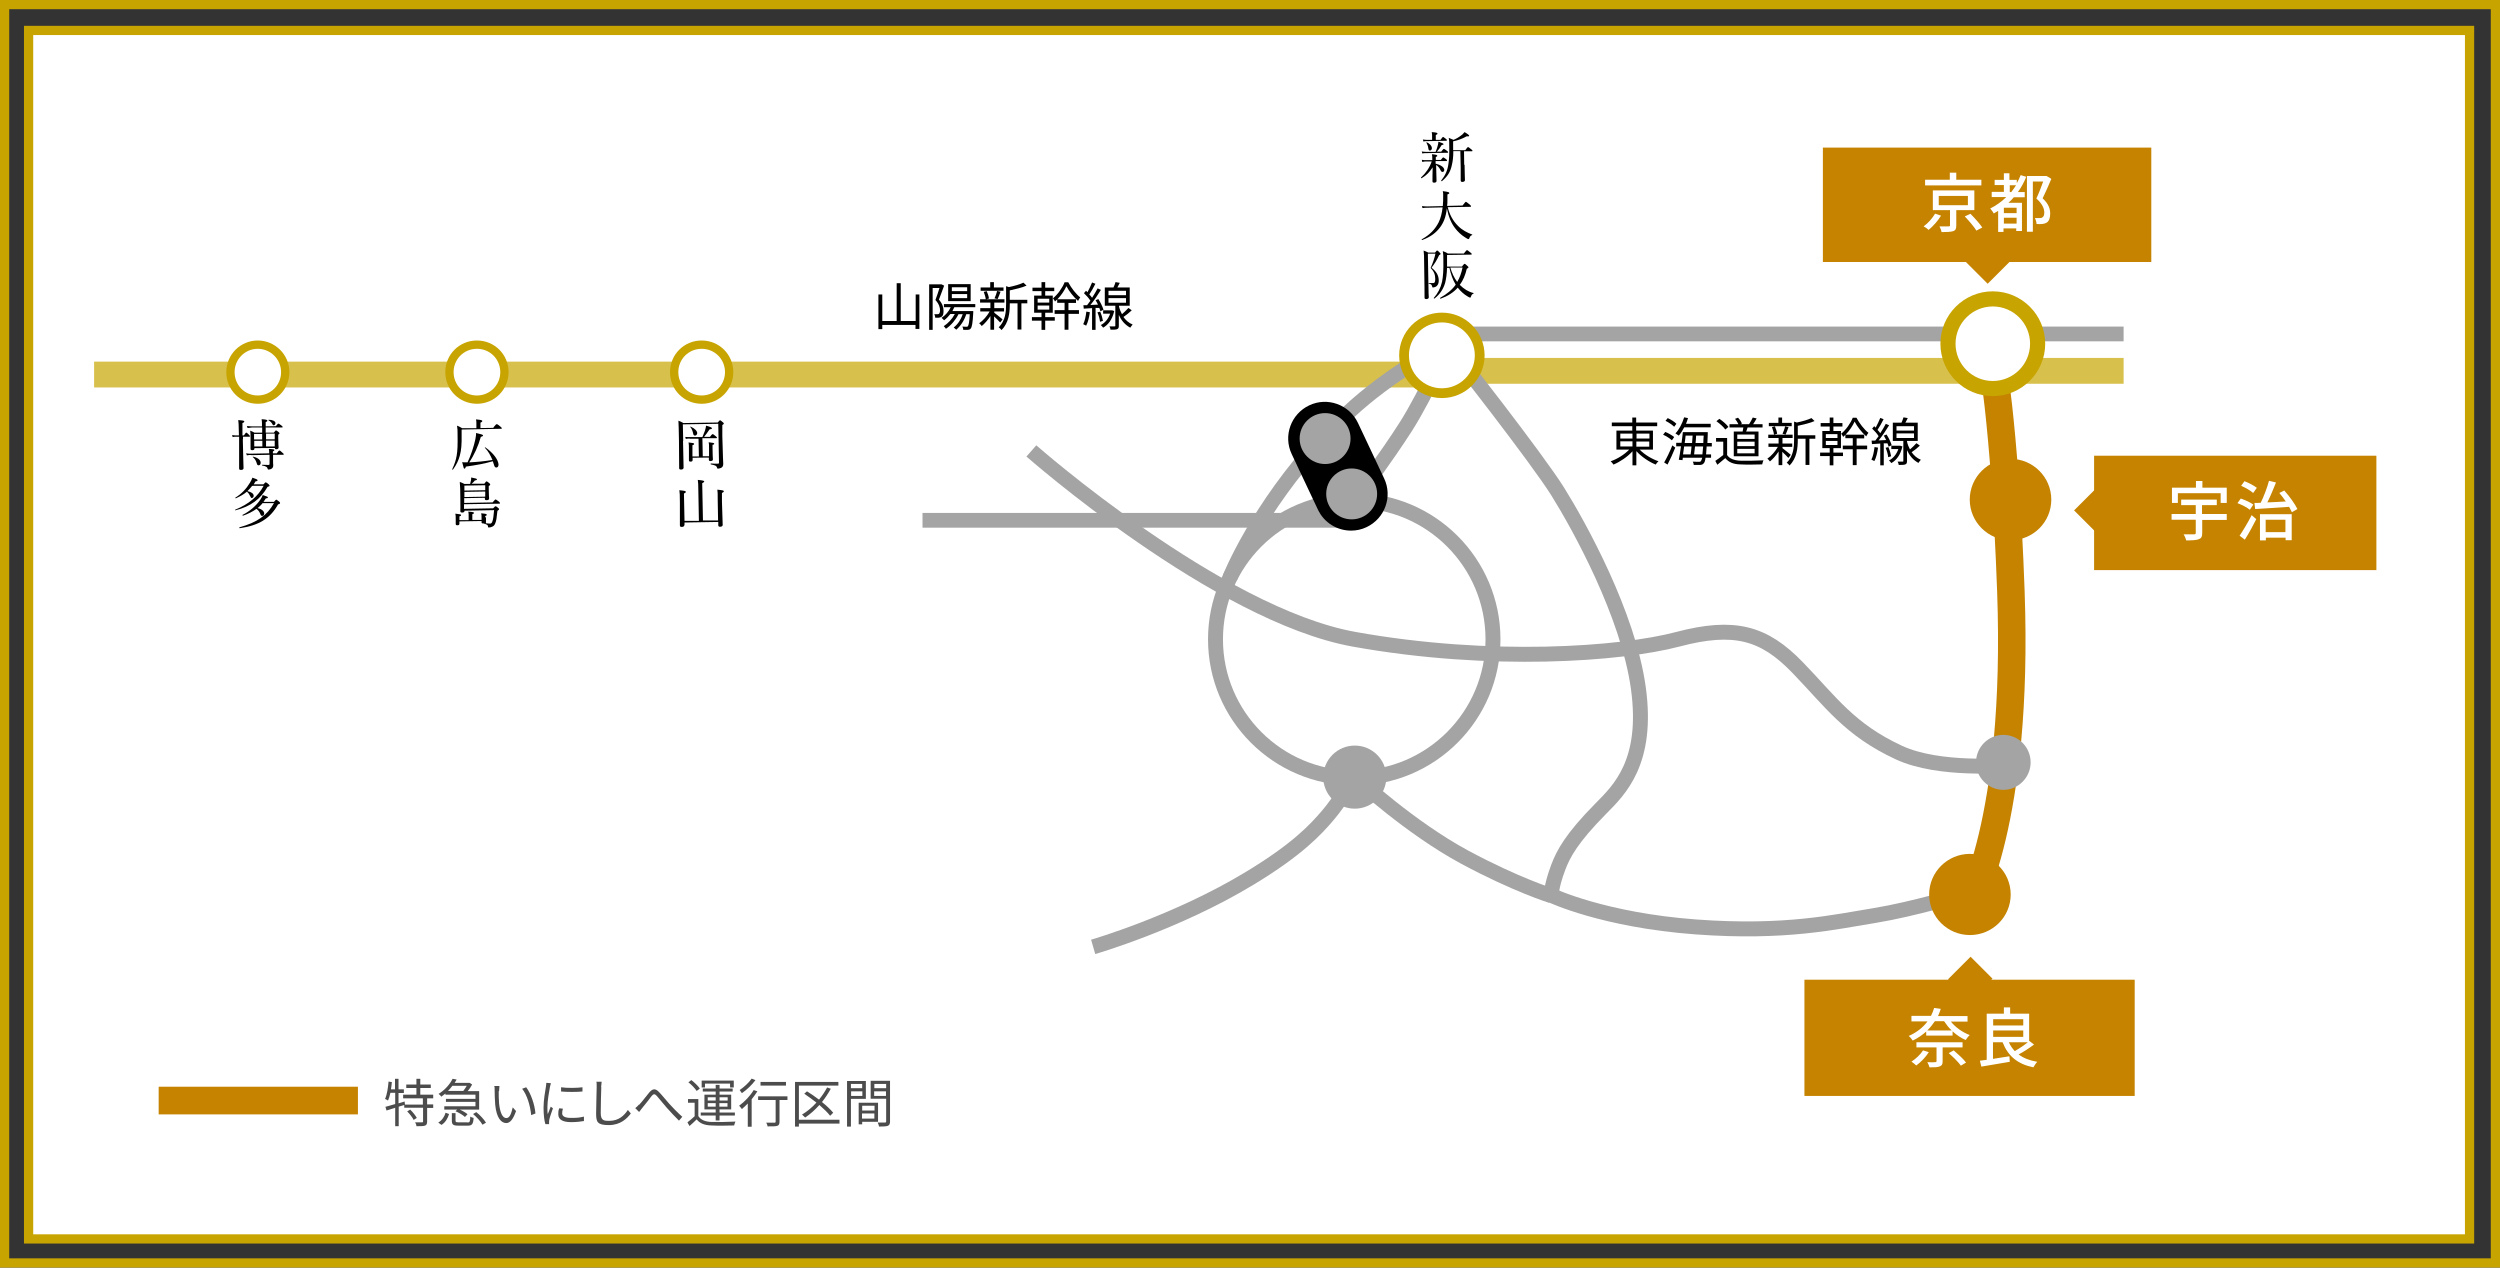 <?xml version="1.0" encoding="UTF-8"?>
<svg id="_レイヤー_2" xmlns="http://www.w3.org/2000/svg" version="1.1" viewBox="0 0 1355 687">
  <rect x="0" y="0" width="1355" height="687" fill="#333333" stroke="none"/>
  <!-- Generator: Adobe Illustrator 29.8.3, SVG Export Plug-In . SVG Version: 2.1.1 Build 3)  -->
  <defs>
    <style>
      .st0, .st1, .st2, .st3 {
        fill: #fff;
      }

      .st1 {
        stroke-width: 5.3px;
      }

      .st1, .st2, .st4, .st3, .st5, .st6, .st7, .st8, .st9 {
        stroke-miterlimit: 10;
      }

      .st1, .st2, .st10, .st3, .st11 {
        fill-rule: evenodd;
      }

      .st1, .st2, .st3, .st8 {
        stroke: #c7a400;
      }

      .st12 {
        fill: #4c4c4c;
      }

      .st2 {
        stroke-width: 8.2px;
      }

      .st4 {
        stroke-width: 15px;
      }

      .st4, .st5 {
        stroke: #c58300;
      }

      .st4, .st5, .st6, .st7, .st8, .st9 {
        fill: none;
      }

      .st10 {
        fill: #a4a4a4;
      }

      .st3 {
        stroke-width: 4.5px;
      }

      .st5 {
        stroke-width: 14.9px;
      }

      .st6 {
        stroke-width: 8.1px;
      }

      .st6, .st7 {
        stroke: #a4a4a4;
      }

      .st7 {
        stroke-width: 8px;
      }

      .st13, .st11 {
        fill: #c58300;
      }

      .st8 {
        stroke-width: 5px;
      }

      .st9 {
        stroke: #d8c04c;
        stroke-width: 14px;
      }
    </style>
  </defs>
  <g id="_背景_パターン_">
    <rect class="st0" x="17" y="16" width="1323" height="655"/>
  </g>
  <g id="_オブジェクト">
    <g>
      <line class="st9" x1="786" y1="201" x2="1151" y2="201"/>
      <g>
        <line class="st7" x1="500" y1="282" x2="733" y2="282"/>
        <path class="st6" d="M559,244.4s100.9,88.8,175,102.1c74,13.3,144.6,8.1,175.3,0s46.7-3.6,64.9,15.2,28.1,33.7,55,46.2c21.9,10.2,58.6,6.8,58.6,6.8"/>
        <path class="st6" d="M734,271.3s18-24.4,27.8-39.8c12-18.8,25.3-49.7,25.3-49.7"/>
        <line class="st9" x1="137" y1="203" x2="786" y2="203"/>
        <path class="st6" d="M736,422.5s28.4,26.2,57.9,42.1c27.9,15,47,20.9,47,20.9"/>
        <path class="st6" d="M809.2,346.5c0-41.5-33.7-75.2-75.2-75.2s-75.2,33.7-75.2,75.2,33.7,75.2,75.2,75.2,75.2-33.7,75.2-75.2Z"/>
        <path class="st5" d="M1066.3,492.2s28.1-45.8,23.6-171.6c-3.3-92.6-11.1-131.8-11.1-131.8"/>
        <path class="st6" d="M666.6,313.1s14.8-37.5,51-76.3"/>
        <path class="st6" d="M592.5,513.2s45-13,84.9-37.2c26-15.7,35.9-26.6,42.3-34.1,6.4-7.4,13.9-20.2,13.9-20.2"/>
        <line class="st9" x1="51" y1="203" x2="137" y2="203"/>
        <line class="st7" x1="786" y1="181" x2="1151" y2="181"/>
        <path class="st6" d="M717.6,236.8c4.3-4.6,8.9-9.2,13.8-13.8,21.3-19.9,50.5-35.9,52.8-36.7"/>
        <path class="st6" d="M787.5,190.4s45.5,57.9,56.9,76.2c11.4,18.3,38.1,66.3,43.6,106.4,5.5,40.1-10.4,55.2-20.3,65.2-16,16.2-20.3,24.5-23.1,31.8-4.2,11.2-3.7,15.3-3.7,15.3,0,0,28.2,13.4,78.3,17.1,48.8,3.6,75.7-2.8,96.9-6.2,21.3-3.5,48-11.6,48-11.6"/>
      </g>
    </g>
    <g>
      <path class="st11" d="M1089.8,484.8c0,12.2-9.9,22-22.1,22s-22.1-9.9-22.1-22,9.9-22,22.1-22,22.1,9.9,22.1,22Z"/>
      <path class="st11" d="M1111.8,270.8c0,12.2-9.9,22-22.1,22s-22.1-9.9-22.1-22,9.9-22.1,22.1-22.1,22.1,9.9,22.1,22.1Z"/>
    </g>
    <g>
      <path class="st3" d="M395.2,201.7c0,8.2-6.6,14.9-14.9,14.9s-14.9-6.6-14.9-14.9,6.6-14.9,14.9-14.9,14.9,6.6,14.9,14.9Z"/>
      <path class="st3" d="M273.4,201.7c0,8.2-6.6,14.9-14.9,14.9s-14.9-6.6-14.9-14.9,6.6-14.9,14.9-14.9,14.9,6.6,14.9,14.9Z"/>
      <path class="st3" d="M154.6,201.7c0,8.2-6.6,14.9-14.9,14.9s-14.8-6.6-14.8-14.9,6.7-14.9,14.8-14.9,14.9,6.6,14.9,14.9Z"/>
      <path class="st2" d="M1104.4,186.3c0,13.4-10.9,24.3-24.3,24.3s-24.3-10.9-24.3-24.3,10.9-24.3,24.3-24.3,24.3,10.9,24.3,24.3Z"/>
      <path class="st1" d="M802,192.6c0,11.3-9.2,20.5-20.5,20.5s-20.5-9.2-20.5-20.5,9.2-20.5,20.5-20.5,20.5,9.2,20.5,20.5Z"/>
    </g>
    <g>
      <path class="st10" d="M1100.6,413.2c0,8.2-6.7,14.9-14.8,14.9s-14.8-6.6-14.8-14.9,6.7-14.9,14.8-14.9,14.8,6.6,14.8,14.9Z"/>
      <path class="st10" d="M751.4,421.2c0,9.4-7.7,17.1-17.1,17.1s-17.1-7.6-17.1-17.1,7.7-17.1,17.1-17.1,17.1,7.6,17.1,17.1Z"/>
    </g>
    <g>
      <g>
        <rect class="st13" x="988" y="80" width="178" height="62"/>
        <rect class="st13" x="1068.6" y="132.7" width="17.5" height="17.5" transform="translate(215.5 803.2) rotate(-45)"/>
      </g>
      <g>
        <path class="st0" d="M1052.1,116.8c-1.7,2.8-4.3,5.8-6.8,7.8-.7-.7-1.9-1.5-2.7-1.9,2.5-1.8,4.9-4.6,6.2-6.9l3.3,1.1ZM1073.9,100.5h-30.5v-3.1h13.4v-3.8h3.5v3.8h13.6v3.1ZM1060.3,114v8.2c0,1.8-.4,2.7-1.7,3.1s-3.4.5-6.3.5c-.1-.9-.6-2.2-1.1-3.1,2.1,0,4.3,0,4.9,0,.6,0,.8-.1.8-.6v-8.2h-9.3v-10.7h22.5v10.7h-9.7ZM1050.8,111.2h15.8v-5h-15.8v5ZM1067.9,115.8c2.2,2.2,5.1,5.4,6.5,7.5l-3.2,1.7c-1.2-2-4-5.3-6.3-7.7l3-1.4h0Z"/>
        <path class="st0" d="M1098.2,95.9c-1.2,3-2.7,5.7-4.5,8.2h3.7v2.8h-5.9c-.9,1.1-1.9,2.1-2.9,3h7.3v15.3h-3.1v-1.4h-6.9v1.9h-2.9v-11.4c-.8.5-1.5.9-2.4,1.4-.3-.7-1.3-2-1.9-2.7,3.2-1.6,6.2-3.7,8.7-6.2h-7.9v-2.8h6.6v-3.7h-5v-2.8h5v-3.6h3v3.6h4v1.8c.8-1.4,1.5-2.8,2.1-4.4l2.9.9h0ZM1093,112.6h-6.9v2.9h6.9v-2.9ZM1093,121.2v-3.2h-6.9v3.2h6.9ZM1090.1,104.1c.9-1.2,1.8-2.4,2.6-3.7h-3.4v3.7h.9,0ZM1111.8,97c-1.4,3.3-3.1,7.3-4.7,10.5,3.4,3.1,4.1,5.9,4.1,8.2,0,2.3-.5,4-1.8,4.9-.6.4-1.5.7-2.4.8-.9.1-2.1.1-3.2,0,0-.9-.4-2.3-.9-3.2,1,0,1.9,0,2.6,0,.6,0,1.2-.1,1.5-.4.7-.4,1-1.3,1-2.6,0-2.1-1-4.7-4.3-7.6,1.3-2.7,2.7-6.4,3.7-9.2h-5.6v27.2h-3.2v-30.2h10.6c0-.1,2.4,1.4,2.4,1.4h0Z"/>
      </g>
    </g>
    <g>
      <rect class="st13" x="978" y="531" width="179" height="63"/>
      <rect class="st13" x="1059.2" y="522.2" width="17.3" height="16.8" transform="translate(-62.4 910.5) rotate(-45)"/>
    </g>
    <g>
      <path class="st0" d="M1057.2,553.5c2.5,3.2,6.4,6,10.4,7.5-.7.6-1.7,1.9-2.2,2.7-2.5-1.1-4.9-2.7-7.1-4.7v2.3h-14.3v-2.2c-2,1.8-4.4,3.5-7.3,4.9-.5-.8-1.5-2-2.2-2.5,4.6-2,7.9-4.8,10.2-7.9h-8.7v-3h10.6c.7-1.4,1.3-2.9,1.7-4.3l3.6.5c-.4,1.3-.9,2.6-1.5,3.9h16v3h-9.1ZM1045.4,570.3c-1.7,2.7-4.4,5.5-6.8,7.2-.6-.6-1.8-1.6-2.6-2.1,2.4-1.5,4.8-3.8,6.3-6.1l3.1,1ZM1052.9,567.7v7.5c0,1.6-.3,2.3-1.6,2.8-1.2.5-2.9.5-5.5.5-.2-.8-.7-2-1.2-2.8,1.9.1,3.8.1,4.3,0s.7-.1.7-.6v-7.4h-10.9v-2.8h25v2.8h-10.9,0ZM1057.8,558.5c-1.6-1.5-2.9-3.2-4.1-5h-5c-1.2,1.8-2.5,3.4-4.1,5h13.2,0ZM1058.9,569.3c2.3,2,5.3,4.7,6.7,6.6l-2.8,1.7c-1.3-1.9-4.2-4.7-6.6-6.8l2.7-1.5h0Z"/>
      <path class="st0" d="M1102.5,566.1c-2.5,1.9-5.7,4-8.4,5.4,2.6,2,6,3.3,10.1,4-.7.7-1.6,2.1-2.1,3-8.7-1.8-13.8-6.2-16.7-13.6h-5.2v9c2.8-.4,5.9-.9,8.9-1.4l.2,3c-5.5.9-11.3,1.9-15.4,2.6l-.8-3.2c1.1-.1,2.3-.3,3.7-.5v-25h9.3v-3.4h3.4v3.4h10.3v14.7l2.6,2h0ZM1080.3,552.4v3.4h16.3v-3.4h-16.3ZM1080.3,562h16.3v-3.5h-16.3v3.5ZM1088.8,564.9c.8,1.8,1.9,3.4,3.2,4.8,2.3-1.3,5.1-3.2,7.1-4.8h-10.2,0Z"/>
    </g>
    <g>
      <g>
        <rect class="st13" x="1135" y="247" width="153" height="62"/>
        <rect class="st13" x="1127.7" y="268.2" width="17.3" height="16.8" transform="translate(137.1 884.4) rotate(-45)"/>
      </g>
      <g>
        <path class="st0" d="M1207,281.8h-13.4v7.2c0,1.9-.5,2.8-2,3.3-1.4.5-3.6.6-6.7.6-.2-1-.8-2.4-1.4-3.3,2.4,0,4.9,0,5.7,0,.7,0,.9-.2.9-.8v-7.1h-13.1v-3.1h13.1v-4.8h-7.9v-3h19.3v3h-8v4.8h13.4v3.1h0ZM1180.4,272.6h-3.2v-8.3h13v-3.6h3.5v3.6h13.2v8.3h-3.3v-5.3h-23.2v5.3h0Z"/>
        <path class="st0" d="M1219.4,276.3c-1.4-1.2-4.3-2.7-6.7-3.6l1.8-2.5c2.3.8,5.3,2.1,6.8,3.3l-1.9,2.8h0ZM1213.9,290.3c1.8-2.7,4.5-7.1,6.5-11.1l2.5,2.2c-1.8,3.6-4.1,7.8-6.2,11.1l-2.8-2.1h0ZM1221.2,267.2c-1.4-1.3-4.2-2.9-6.5-3.9l1.8-2.5c2.3.9,5.2,2.4,6.7,3.6l-1.9,2.7ZM1238.1,265.9c2.8,3.1,5.8,7.3,7.1,10l-3,1.7c-.4-.8-.9-1.8-1.5-2.9-6.7.5-13.6.9-18.4,1.2l-.4-3.3c1,0,2.1,0,3.4-.1,1.7-3.4,3.5-8.2,4.5-11.9l3.8.9c-1.4,3.5-3.1,7.6-4.7,10.8,3.1-.1,6.5-.3,10-.5-1.1-1.6-2.3-3.2-3.5-4.6l2.8-1.4h0ZM1224.9,278.7h17.2v14.1h-3.3v-1.4h-10.7v1.5h-3.2v-14.2ZM1228,281.7v6.7h10.7v-6.7h-10.7Z"/>
      </g>
    </g>
    <rect class="st8" x="2.5" y="2.5" width="1350" height="682"/>
    <rect class="st8" x="15.5" y="16.5" width="1323" height="655"/>
    <g>
      <path d="M732.3,287.6c-7.5,0-14.6-4.2-18-11.4l-14.2-30.1c-4.7-9.9-.4-21.7,9.5-26.4,9.9-4.7,21.7-.4,26.4,9.5l14.2,30.1c4.7,9.9.4,21.7-9.5,26.4-2.7,1.3-5.6,1.9-8.4,1.9h0Z"/>
      <path class="st10" d="M732,237.7c0,7.6-6.2,13.8-13.8,13.8s-13.8-6.2-13.8-13.8,6.2-13.8,13.8-13.8,13.8,6.2,13.8,13.8Z"/>
      <path class="st10" d="M746.4,267.7c0,7.6-6.2,13.8-13.8,13.8s-13.8-6.2-13.8-13.8,6.2-13.8,13.8-13.8,13.8,6.2,13.8,13.8Z"/>
    </g>
    <line class="st4" x1="86" y1="596.5" x2="194" y2="596.5"/>
    <g>
      <path class="st12" d="M231.5,595.2v3.4h3.3v1.9h-3.3v7.4c0,1.2-.3,1.9-1.2,2.2-.9.3-2.4.3-4.6.3,0-.6-.3-1.5-.7-2.1,1.7,0,3.3,0,3.7,0,.5,0,.6-.1.6-.5v-7.4h-10.2v-1.5l-3,.9v10.6h-1.9v-10l-4.7,1.5-.6-2c1.4-.4,3.3-.9,5.3-1.5v-6.1h-2.6c-.3,1.6-.8,3-1.3,4.2-.3-.2-1.1-.7-1.6-.9,1.1-2.4,1.6-6,1.9-9.4l1.8.3c-.1,1.3-.3,2.6-.5,3.9h2.2v-5.7h1.9v5.7h2.9v2h-2.9v5.6l3.3-1,.2,1.7h9.7v-3.4h-10.7v-2h7.2v-3.6h-5.5v-1.9h5.5v-3.1h2.1v3.1h5.7v1.9h-5.7v3.6h7v2h-3.5,0ZM222.3,601.4c1.4,1.3,2.9,3.2,3.6,4.5l-1.7,1.1c-.6-1.3-2.1-3.2-3.5-4.6l1.6-1h0Z"/>
      <path class="st12" d="M241.4,592.7c-.7.6-1.4,1.1-2.2,1.7-.3-.5-1-1.2-1.5-1.5,3.7-2.3,6.3-5.5,7.6-8.2l2.2.4c-.3.6-.7,1.2-1.1,1.8h8.1c0,0,1.4.9,1.4.9-.6,1.2-1.5,2.5-2.4,3.6h6.2v10h-10.5c1.6.7,3.3,1.7,4.2,2.5l-1.4,1.5c-1-1-3.2-2.3-5.1-3.1l.9-.9h-7v-1.8h16.9v-2.4h-16v-1.6h16v-2.3h-16.3v-.4h0ZM237.6,608.4c2-1.2,3.3-3.2,3.9-5.3l1.9.7c-.7,2.3-1.9,4.5-4.1,5.9l-1.7-1.2ZM245.2,588.5c-.7.9-1.5,1.9-2.4,2.8h8.3c.6-.8,1.3-1.8,1.9-2.8h-7.7,0ZM253.4,608.4c1.2,0,1.4-.4,1.5-3.2.4.3,1.3.6,1.8.7-.2,3.4-.9,4.2-3.1,4.2h-5.2c-2.8,0-3.5-.6-3.5-2.7v-4.1h2v4.1c0,.7.2.9,1.6.9h4.8ZM258.2,602.8c2,1.6,4.2,4,5.2,5.7l-1.9,1.1c-.9-1.7-3.1-4.1-5.1-5.8l1.7-1h0Z"/>
      <path class="st12" d="M270.3,591.4c0,1.8,0,4.4.2,6.7.5,4.7,1.8,7.9,3.9,7.9s2.8-3,3.5-5.8l1.8,2c-1.7,4.8-3.4,6.5-5.3,6.5-2.7,0-5.3-2.7-6-10-.2-2.5-.3-5.9-.3-7.6s0-1.8-.2-2.5h2.8c-.1.7-.2,2.1-.2,2.8h0ZM290.2,603.5l-2.3.9c-.5-5.1-2.2-10.9-4.9-14.3l2.2-.8c2.5,3.3,4.6,9.3,5,14.1Z"/>
      <path class="st12" d="M298.1,589c-.5,2.6-1.4,7.7-1.4,10.9s0,2.6.2,4c.5-1.3,1.2-3,1.6-4.1l1.2.9c-.7,2-1.8,5-2,6.3,0,.4-.2,1-.1,1.3,0,.3,0,.7,0,1h-2c-.6-1.9-1-5.1-1-9s.9-9,1.3-11.4c.1-.7.2-1.4.2-2l2.5.2c-.1.5-.4,1.4-.5,1.9h0ZM304.7,603.4c0,1.3.9,2.5,4.8,2.5s4.7-.2,7-.7v2.4c-1.7.3-4.1.6-7,.6-4.8,0-6.9-1.6-6.9-4.2s.2-2,.5-3.3l2,.2c-.3,1-.4,1.8-.4,2.6ZM315.7,589.3v2.3c-3,.3-8.5.3-11.6,0v-2.3c3.1.5,8.8.4,11.6,0h0Z"/>
      <path class="st12" d="M325.9,589.2c-.1,3.2-.3,9.9-.3,14.1s2,4.2,4.6,4.2c5.2,0,8.1-2.9,10.1-5.9l1.6,1.9c-2,2.7-5.6,6.3-11.9,6.3s-6.9-1.7-6.9-6.3.3-11.4.3-14.3,0-2.1-.2-2.9h2.9c-.1,1-.2,2-.3,2.9h0Z"/>
      <path class="st12" d="M346.4,598.8c1.5-1.5,3.9-4.8,5.6-6.8,1.7-1.9,3.1-2.2,5-.3,1.7,1.7,3.9,4.5,5.7,6.5,1.7,1.9,4.5,4.8,7.1,7.1l-1.8,2.1c-2.1-2-4.7-4.9-6.7-7.1-1.8-2.1-4-4.8-5.3-6.3-1.2-1.3-1.8-1.1-2.8,0-1.3,1.7-3.6,4.8-5.1,6.5-.6.7-1.2,1.6-1.7,2.2l-2.1-2.1c.7-.5,1.3-1.1,2-1.9h0Z"/>
      <path class="st12" d="M378.5,604.9c1.3,2.1,3.8,3.1,7.1,3.2,3.1.1,9.6,0,13-.2-.2.5-.6,1.5-.7,2.1-3.2.1-9.2.2-12.3,0-3.7-.1-6.3-1.1-8-3.3-1.2,1.2-2.5,2.4-3.9,3.6l-1.1-2c1.2-.9,2.6-2.1,3.9-3.3v-7.3h-3.6v-2h5.6v9.1h0ZM377.6,591.3c-.9-1.4-2.8-3.4-4.5-4.7l1.6-1.2c1.7,1.3,3.7,3.2,4.6,4.6l-1.7,1.3h0ZM387.9,604.6h-8.1v-1.6h8.1v-1.7h-6.1v-8h6.1v-1.7h-7v-1.6h7v-2h2.1v2h7.1v1.6h-7.1v1.7h6.3v8h-6.3v1.7h8.3v1.6h-8.3v2.7h-2.1v-2.7ZM382.2,589.4h-1.9v-3.7h17.4v3.7h-2v-2.1h-13.6v2.1h0ZM383.6,596.5h4.3v-1.8h-4.3v1.8ZM387.9,599.8v-1.9h-4.3v1.9h4.3ZM390,594.7v1.8h4.4v-1.8h-4.4ZM394.3,597.9h-4.4v1.9h4.4v-1.9Z"/>
      <path class="st12" d="M410.5,591.5c-.9,1.5-2,2.9-3.1,4.3v14.9h-2.1v-12.6c-1.1,1.1-2.1,2.1-3.2,3-.3-.4-1-1.3-1.5-1.8,2.9-2.1,6-5.3,7.9-8.5l2,.7h0ZM409.4,585.5c-1.8,2.5-4.7,5.2-7.3,7-.3-.5-.9-1.3-1.2-1.7,2.4-1.6,5.1-4.1,6.5-6.2l2,.8h0ZM426.8,596.2h-4.3v11.7c0,1.3-.3,2-1.2,2.3-1,.3-2.5.3-5.3.3,0-.6-.4-1.5-.7-2,2,0,3.9,0,4.4,0,.5,0,.7-.1.7-.6v-11.7h-9.5v-2h15.9v2h0ZM426,588.4h-13.8v-2h13.8v2Z"/>
      <path class="st12" d="M455,609h-22v1.6h-2.1v-24.2h23.5v2h-21.4v18.5h22v2h0ZM449.9,604.7c-1.3-1.7-3.4-3.7-5.8-5.8-2.4,2.7-5,5-7.7,6.8-.4-.4-1.2-1.2-1.7-1.6,2.8-1.7,5.5-3.9,7.8-6.5-2.2-1.7-4.5-3.4-6.6-4.8l1.5-1.3c2.1,1.3,4.4,2.9,6.5,4.5,1.7-2.1,3.2-4.3,4.4-6.6l2,.7c-1.4,2.5-3,5-4.8,7.2,2.5,2,4.6,4,6.1,5.8l-1.6,1.6h0Z"/>
      <path class="st12" d="M461.2,595.6v15h-2.1v-24.7h10.2v9.7h-8.1,0ZM461.2,587.5v2.3h6.1v-2.3h-6.1ZM467.4,594v-2.5h-6.1v2.5h6.1ZM467.3,608v1.4h-1.9v-11.7h10.5v10.3h-8.6ZM467.3,599.3v2.6h6.7v-2.6h-6.7ZM473.9,606.3v-2.8h-6.7v2.8h6.7ZM482.4,607.8c0,1.3-.3,2-1.2,2.4-.9.3-2.4.4-4.8.4,0-.6-.4-1.6-.7-2.2,1.7,0,3.5,0,4,0,.5,0,.6-.2.6-.7v-12.2h-8.4v-9.7h10.5v21.9h0ZM473.9,587.5v2.3h6.4v-2.3h-6.4ZM480.2,594v-2.5h-6.4v2.5h6.4Z"/>
    </g>
    <g>
      <path d="M498.3,159.6v18.7h-2.1v-2.2h-18v2.3h-2.1v-18.8h2.1v14.4h7.8v-20.5h2.2v20.5h8.1v-14.4h2.1,0Z"/>
      <path d="M511.7,154.9c-.9,2.3-1.9,5.2-2.8,7.5,2,2.3,2.5,4.3,2.5,6.1s-.3,2.7-1.1,3.2c-.4.3-.9.4-1.5.5-.6,0-1.2,0-1.9,0,0-.5-.2-1.3-.5-1.9.6,0,1.2,0,1.6,0,.4,0,.7,0,.9-.2.4-.3.6-1.1.6-1.9,0-1.5-.5-3.4-2.5-5.6.8-2.1,1.6-4.6,2.2-6.5h-3.7v22.7h-1.9v-24.7h6.7c0,0,1.4.7,1.4.7h0ZM517.2,166.6c-.3.7-.7,1.4-1,2h11.3s0,.6,0,.9c-.3,5.7-.7,7.8-1.4,8.6-.4.5-.8.6-1.5.7-.6,0-1.6,0-2.5,0,0-.5-.2-1.3-.5-1.8.9,0,1.8.1,2.2.1s.6,0,.8-.3c.4-.5.8-2.2,1-6.5h-1.9c-1.1,3.5-3.1,6.4-5.4,8.4-.3-.3-1-.9-1.4-1.2,2.2-1.7,3.9-4.2,4.9-7.2h-2.3c-1.6,3.2-4.1,6.1-6.8,7.9-.2-.4-.9-1.1-1.2-1.4,2.4-1.6,4.6-3.9,6-6.6h-2.4c-1,1.3-2.2,2.5-3.4,3.4-.3-.4-1-1-1.4-1.3,2.1-1.4,3.9-3.4,5-5.8h-3.7v-1.7h17v1.7h-11.3,0ZM526.1,163.2h-12.2v-9.2h12.2v9.2ZM524.2,155.7h-8.3v2.1h8.3v-2.1ZM524.2,159.4h-8.3v2.2h8.3v-2.2Z"/>
      <path d="M542,174.7c-.6-.7-2-2.1-3.2-3.2v7.2h-2v-7.4c-1.4,2.2-3.2,4.2-4.7,5.4-.3-.5-1-1.2-1.4-1.5,2-1.3,4.3-3.9,5.7-6.4h-5.1v-1.8h5.5v-3h-5.6v-1.8h13.2v1.8h-5.5v3h5.3v1.8h-5.3v.7c1.1.8,3.8,3,4.5,3.6l-1.2,1.6h0ZM543.9,157.6h-12.4v-1.8h5.2v-2.9h2v2.9h5.2v1.8h0ZM534.3,162.3c-.1-1.1-.6-2.8-1.1-4.1l1.6-.4c.6,1.3,1.1,2.9,1.2,4l-1.8.5h0ZM539,161.8c.5-1.1,1.2-2.9,1.4-4.1l1.9.4c-.5,1.4-1.1,3-1.6,4l-1.7-.4h0ZM556.8,164.4h-3.2v14.2h-2.1v-14.2h-4.2v.7c0,4.2-.5,9.9-4.5,13.8-.2-.4-1-1.2-1.5-1.5,3.6-3.5,4-8.4,4-12.4v-9.9l1.5.5c2.9-.6,6.1-1.5,7.9-2.4l1.7,1.6c-2.4,1.1-6,1.9-9.1,2.6v5.1h9.5v2h0Z"/>
      <path d="M566.5,171.9h5.2v1.9h-5.2v5h-2v-5h-5.2v-1.9h5.2v-2.4h-4v-9.3h4v-2.4h-4.9v-1.9h4.9v-3h2v3h4.9v1.9h-4.9v2.4h4.1v9.3h-4.1v2.4ZM562.4,164h6.3v-2.1h-6.3v2.1ZM562.4,167.8h6.3v-2.2h-6.3v2.2ZM579.1,168.1h5.7v2h-5.7v8.6h-2.1v-8.6h-5.4v-2h5.4v-4h-4v-1.8c-.4.4-.8.8-1.2,1.1-.2-.5-.7-1.3-1.1-1.7,2.6-2.1,5.2-5.8,6.3-8.7h2c1.6,3.1,4.2,6.4,6.5,8.2-.4.5-.9,1.2-1.2,1.9-2.4-2.1-4.9-5.3-6.3-8-1,2.2-2.8,5-4.9,7.1h10.1v2h-4.1v4h0Z"/>
      <path d="M590.7,169.3c-.4,2.7-1,5.4-2,7.2-.3-.2-1.2-.6-1.6-.8.9-1.7,1.4-4.3,1.7-6.8l1.8.3h0ZM593.8,166.9v11.9h-1.9v-11.8l-4.5.3-.2-1.9h2c.6-.8,1.2-1.6,1.8-2.4-.8-1.3-2.2-2.9-3.5-4.1l1.1-1.3c.3.2.6.5.8.8.9-1.6,1.9-3.8,2.5-5.3l1.8.7c-1,2-2.2,4.2-3.3,5.8.6.6,1.1,1.2,1.5,1.8,1.2-1.8,2.2-3.6,3-5.1l1.8.8c-1.6,2.6-3.7,5.8-5.7,8.2l4.1-.2c-.4-.8-.8-1.6-1.3-2.4l1.5-.6c1.2,1.8,2.3,4.2,2.8,5.8l-1.7.8c-.1-.5-.3-1.2-.6-1.8h-2.2c0,.1,0,.1,0,.1ZM596.3,168.9c.7,1.6,1.3,3.7,1.5,5l-1.6.5c-.1-1.4-.7-3.5-1.4-5.1l1.6-.4ZM603.9,168.6c-1,4.5-3.2,7.4-6,9-.3-.4-.9-1.2-1.3-1.4,2.3-1.2,4.1-3.3,5.1-6.2h-3.8v-1.8h4.9s1.2.4,1.2.4h0ZM613.3,168.3c-1.3,1.2-3,2.6-4.4,3.5,1.2,1.7,2.8,3.2,5,4.1-.4.4-1,1.2-1.3,1.7-3-1.6-5-4.2-6.2-6.9v5.8c0,1.1-.2,1.6-.9,1.9-.7.3-1.8.3-3.6.3,0-.5-.3-1.3-.6-1.8,1.2,0,2.4,0,2.7,0,.4,0,.5,0,.5-.4v-10.8h-5.7v-9.9h4.7c.5-1,.9-2.1,1.1-2.9l2.3.4c-.4.9-.9,1.7-1.3,2.5h6.7v9.9h-5.8v.4c.3,1.4.9,2.9,1.6,4.2,1.2-1,2.6-2.4,3.5-3.4l1.7,1.2h0ZM600.8,160h9.5v-2.4h-9.5v2.4ZM600.8,164.1h9.5v-2.5h-9.5v2.5Z"/>
    </g>
    <g>
      <path d="M888.7,243.7c2.6,2.7,6.6,5.1,10.2,6.3-.5.4-1.2,1.2-1.5,1.8-3.7-1.5-7.8-4.3-10.5-7.3v7.7h-2.1v-7.6c-2.7,3-6.7,5.7-10.3,7.2-.3-.5-1-1.3-1.5-1.8,3.6-1.2,7.5-3.7,10-6.3h-6.9v-10.3h8.6v-2.4h-11.1v-2h11.1v-2.7h2.1v2.7h11.4v2h-11.4v2.4h9.1v10.3h-7.3ZM878.2,237.7h6.6v-2.7h-6.6v2.7ZM878.2,242h6.6v-2.8h-6.6v2.8ZM887,235v2.7h7v-2.7h-7ZM893.9,239.3h-7v2.8h7v-2.8Z"/>
      <path d="M906.1,238.6c-1-1-3-2.2-4.7-3l1.2-1.5c1.7.7,3.8,1.9,4.8,2.8l-1.2,1.7h0ZM902,250.6c1.3-2.2,3.1-5.9,4.4-9.2l1.6,1.2c-1.2,3-2.8,6.5-4.2,9.2l-1.9-1.2ZM907.4,231.3c-1-1-3-2.4-4.7-3.2l1.2-1.5c1.7.8,3.7,2,4.7,3.1l-1.2,1.6h0ZM912.8,231.7c-.9,1.7-1.9,3.3-2.9,4.4-.4-.3-1.3-.9-1.8-1.2,2-2.1,3.7-5.4,4.7-8.7l2.1.4c-.3,1.1-.7,2.1-1.1,3.1h13.4v1.9h-14.3ZM925,242c-.1,1.7-.2,3.1-.3,4.3h2.7v1.8h-3c-.2,1.6-.5,2.5-.9,2.9-.5.7-1.1.9-1.9,1-.8,0-2.2,0-3.6,0,0-.5-.2-1.3-.5-1.8,1.5.1,2.8.1,3.3.1s.8,0,1.1-.4c.2-.3.5-.9.7-1.8h-10.5l-.2,1.3-2-.2c.4-1.9.8-4.5,1.2-7.3h-2.6v-1.9h2.9c.3-2,.5-4.1.7-5.8h13.5s0,.7,0,1c0,1.8-.2,3.4-.2,4.9h2.4v1.9h-2.5,0ZM912.8,242c-.2,1.5-.4,3-.6,4.3h4.1c.2-1.2.4-2.8.5-4.3h-4,0ZM913.6,236.1c-.1,1.3-.3,2.6-.5,4h4c.1-1.4.2-2.7.3-4h-3.8ZM922.7,246.3c.1-1.1.2-2.6.4-4.3h-4.4c-.2,1.6-.4,3.1-.5,4.3h4.5ZM923.2,240.1c0-1.2.1-2.5.2-4h-4.1c0,1.2-.2,2.6-.3,4h4.3Z"/>
      <path d="M936,246.5c1.3,2.1,3.8,3,7.1,3.2,3.1.1,9.4,0,12.7-.2-.2.5-.6,1.5-.7,2.2-3.1.1-8.9.2-12,0-3.7-.1-6.2-1.2-8-3.4-1.4,1.2-2.8,2.4-4.3,3.6l-1.1-2.1c1.3-.9,2.9-2,4.3-3.2v-7.2h-3.9v-2h6v9h0ZM935.1,232.8c-.9-1.4-3-3.2-4.8-4.5l1.6-1.3c1.8,1.2,3.9,3,4.9,4.4l-1.7,1.4ZM944.5,233.9c.1-.7.3-1.5.4-2.2h-7.5v-1.8h4.8c-.4-.9-1.1-2-1.8-2.9l1.6-.6c.9.9,1.8,2.2,2.1,3.2l-.7.3h4.6c.7-1,1.5-2.6,2-3.6l2.1.5c-.6,1.1-1.3,2.2-1.9,3.1h5.1v1.8h-8.1c-.3.8-.5,1.6-.8,2.2h6.7v13.4h-13.4v-13.4h4.9ZM951,235.5h-9.4v2.4h9.4v-2.4ZM951,239.4h-9.4v2.4h9.4v-2.4ZM951,243.3h-9.4v2.4h9.4v-2.4Z"/>
      <path d="M969.2,248.1c-.6-.7-2-2.1-3.2-3.2v7.2h-2v-7.4c-1.4,2.2-3.2,4.2-4.7,5.4-.3-.5-1-1.2-1.4-1.5,2-1.3,4.3-3.9,5.7-6.4h-5.1v-1.8h5.5v-3h-5.6v-1.8h13.2v1.8h-5.5v3h5.3v1.8h-5.3v.7c1.1.8,3.8,3,4.5,3.6l-1.2,1.6h0ZM971.1,231h-12.4v-1.8h5.2v-2.9h2v2.9h5.2v1.8h0ZM961.5,235.6c-.1-1.1-.6-2.8-1.1-4.1l1.6-.4c.6,1.3,1.1,2.9,1.2,4l-1.8.5h0ZM966.1,235.2c.5-1.1,1.2-2.9,1.4-4.1l1.9.4c-.5,1.4-1.1,3-1.6,4l-1.7-.4h0ZM983.9,237.8h-3.2v14.2h-2.1v-14.2h-4.2v.7c0,4.2-.5,9.9-4.5,13.8-.2-.4-1-1.2-1.5-1.5,3.6-3.5,4-8.4,4-12.4v-9.9l1.5.5c2.9-.6,6.1-1.5,7.9-2.4l1.7,1.6c-2.4,1.1-6,1.9-9.1,2.6v5.1h9.5v2h0Z"/>
      <path d="M993.7,245.3h5.2v1.9h-5.2v5h-2v-5h-5.2v-1.9h5.2v-2.4h-4v-9.3h4v-2.4h-4.9v-1.9h4.9v-3h2v3h4.9v1.9h-4.9v2.4h4.1v9.3h-4.1v2.4ZM989.6,237.4h6.3v-2.1h-6.3v2.1ZM989.6,241.2h6.3v-2.2h-6.3v2.2ZM1006.3,241.5h5.7v2h-5.7v8.6h-2.1v-8.6h-5.4v-2h5.4v-4h-4v-1.8c-.4.4-.8.8-1.2,1.1-.2-.5-.7-1.3-1.1-1.7,2.6-2.1,5.2-5.8,6.3-8.7h2c1.6,3.1,4.2,6.4,6.5,8.2-.4.5-.9,1.2-1.2,1.9-2.4-2.1-4.9-5.3-6.3-8-1,2.2-2.8,5-4.9,7.1h10.1v2h-4.1v4h0Z"/>
      <path d="M1017.9,242.7c-.4,2.7-1,5.4-2,7.2-.3-.2-1.2-.6-1.6-.8.9-1.7,1.4-4.3,1.7-6.8l1.8.3h0ZM1021,240.3v11.9h-1.9v-11.8l-4.5.3-.2-1.9h2c.6-.8,1.2-1.6,1.8-2.4-.8-1.3-2.2-2.9-3.5-4.1l1.1-1.3c.3.2.6.5.8.8.9-1.6,1.9-3.8,2.5-5.3l1.8.7c-1,2-2.2,4.2-3.3,5.8.6.6,1.1,1.2,1.5,1.8,1.2-1.8,2.2-3.6,3-5.1l1.8.8c-1.6,2.6-3.7,5.8-5.7,8.2l4.1-.2c-.4-.8-.8-1.6-1.3-2.4l1.5-.6c1.2,1.8,2.3,4.2,2.8,5.8l-1.7.8c-.1-.5-.3-1.2-.6-1.8h-2.2c0,.1,0,.1,0,.1ZM1023.5,242.3c.7,1.6,1.3,3.7,1.5,5l-1.6.5c-.1-1.4-.7-3.5-1.4-5.1l1.6-.4ZM1031.1,242c-1,4.5-3.2,7.4-6,9-.3-.4-.9-1.2-1.3-1.4,2.3-1.2,4.1-3.3,5.1-6.2h-3.8v-1.8h4.9s1.2.4,1.2.4h0ZM1040.5,241.6c-1.3,1.2-3,2.6-4.4,3.5,1.2,1.7,2.8,3.2,5,4.1-.4.4-1,1.2-1.3,1.7-3-1.6-5-4.2-6.2-6.9v5.8c0,1.1-.2,1.6-.9,1.9-.7.3-1.8.3-3.6.3,0-.5-.3-1.3-.6-1.8,1.2,0,2.4,0,2.7,0,.4,0,.4,0,.4-.4v-10.8h-5.7v-9.9h4.7c.4-1,.9-2.1,1.1-2.9l2.3.4c-.4.9-.9,1.7-1.3,2.5h6.7v9.9h-5.8v.4c.3,1.4.9,2.9,1.6,4.2,1.2-1,2.6-2.4,3.5-3.4l1.7,1.2h0ZM1027.9,233.4h9.5v-2.4h-9.5v2.4ZM1027.9,237.4h9.5v-2.5h-9.5v2.5Z"/>
    </g>
    <g>
      <path d="M267.4,231.7c1.4-1.7,1.6-1.8,1.8-1.8s.5,0,2,1.3c.7.6.8.7.8.9,0,.2-.1.3-.4.3l-21.4.4v2.6c.1,5.5-.2,8.8-1,11.6-.7,2.5-1.7,4.8-3.7,7.5-.1.2-.5,0-.4-.2,1.3-2.8,2-4.9,2.4-7.3.5-2.7.6-6.1.5-11.6,0-2.1,0-3.1-.3-4.7,1.2.5,1.7.7,2.8,1.4h7.7c0-.1,0-2.7,0-2.7,0-.6,0-1.2-.2-2.1,3,.3,3.4.5,3.4.9s-.3.5-1,.9v2.9s7.2-.1,7.2-.1h0ZM262.8,242.8c-.1-.1.1-.4.3-.3,4.4,3.1,7,6.8,7.1,9.3,0,1-.5,1.6-1.2,1.6-.6,0-1-.4-1.3-1.6-.2-.6-.4-1.2-.6-1.8-4.5,1.3-8.9,2.1-14.6,2.9-.3,1-.5,1.1-.8,1.1s-.4-.2-1.2-3.5c1,.1,1.6.1,2.9.1,1.8-3.7,3.4-8.6,4.2-12.3.3-1.5.5-2.8.4-3.6,2.8.6,3.8.9,3.8,1.3,0,.4-.3.5-1.2.8-1.4,5-3.7,10-6.3,13.8,4.2-.2,8.4-.6,12.6-1.3-1-2.4-2.3-4.8-4-6.5h0Z"/>
      <path d="M263.4,280.4c0,1.6,0,2.3,0,2.6,0,.3,0,.5-.2.6,1.1.1,1.8.2,2.4.2.7,0,1-.4,1.3-1.3.4-1.1.6-2.7.9-6l-16,.3h0c0,.7-.5,1-1.3,1-.7,0-1-.2-1-.8,0-.8.1-2.2,0-7.2,0-3.9-.1-6.2-.3-8.6,1.1.4,1.5.6,2.5,1.1h3.1c.2-.8.4-1.5.5-2.1,0-.5.1-1,.1-1.4,2.7.5,3.1.7,3.1,1,0,.3-.2.5-1.1.6-.6.8-1.1,1.2-1.8,1.8h6.9c.8-1.1,1-1.3,1.2-1.3s.4.1,1.4.9c.5.4.6.6.6.8s-.1.5-.8.8v1.7c0,3.1.2,4.6.2,5,0,.7-.4,1-1.4,1-.6,0-.9-.2-.9-.8v-.5l-11.2.2v2.6c0,0,15.4-.3,15.4-.3,1.2-1.5,1.5-1.6,1.6-1.6s.4.1,1.7,1.1c.6.5.7.7.7.9s0,.3-.4.3l-19.1.3v2.5s15.8-.3,15.8-.3c.9-1,1.1-1.1,1.3-1.1s.4,0,1.4.9c.5.4.5.5.5.7,0,.2-.1.3-.9.9-.4,4-.6,5.4-1.2,6.8-.3.8-.8,1.4-1.5,1.7-.6.3-1.2.5-1.9.5-.4,0-.5-.1-.5-.5,0-.8-.4-1.1-2.5-1.7h-.2c-.6,0-.8-.2-.8-.7v-.6l-12,.2v1.2c0,.6-.3.9-1.1.9-.6,0-.9-.2-.9-.7,0-.1,0-.7,0-2.3,0-1.7,0-2.3-.2-3.3,2.7.3,3.1.4,3.1.8s-.2.4-.9.7v2s5,0,5,0v-2.3c0-1,0-1.5-.2-2.3,2.8.2,3.1.4,3.1.7s-.2.4-.9.7v3.1s5,0,5,0v-1.2c0-.9,0-1.5-.2-2.4,2.8.3,3,.4,3,.8s-.1.4-.8.7v.7h0ZM262.9,263l-11.2.2v2.7c0,0,11.3-.2,11.3-.2v-2.7ZM251.8,269.4l11.2-.2v-2.8s-11.3.2-11.3.2v2.8Z"/>
    </g>
    <g>
      <path d="M131.6,238c.2,11.2.4,14.2.4,15.7,0,.7-.5,1-1.4,1-.7,0-1-.2-1-.8,0-.9,0-4.9,0-15.3v-1.9s-1.6,0-1.6,0c-.6,0-1.1,0-1.9.2l-.3-1.1c.8.1,1.3.2,2.1.2h1.6c-.1-5.6-.2-7.2-.4-8.3,2.8.2,3.3.3,3.3.8,0,.2,0,.4-1,.8v6.7h.8c.8-1.3,1.1-1.5,1.3-1.5s.4.1,1.4,1.1c.4.4.5.6.6.8,0,.2,0,.3-.4.3h-3.4c0,0,0,1.4,0,1.4h0ZM136.1,246.6c-.8,0-1.4,0-2.3.2l-.4-1.1c1.1.2,1.8.2,2.6.2l9.9-.2c0-1.1,0-1.6-.2-2.4,2.9.2,3,.3,3,.7,0,.2-.2.4-.8.7v1s2.1,0,2.1,0c1-1.4,1.2-1.5,1.5-1.5s.4.1,1.6,1.2c.5.4.7.6.7.8s0,.3-.4.3h-5.4c0,0,0,1.6,0,1.6,0,2.7,0,3.3.1,4,0,1-.3,1.6-1,2-.4.2-1,.4-1.5.4-.4,0-.5-.1-.6-.6-.2-.8-.8-1.2-2.9-1.6-.2,0-.2-.4,0-.4,1.5,0,2.7.1,3.4.1.4,0,.6-.2.6-.5v-5c0,0-9.9.2-9.9.2h0ZM142,231.7h-5.5c-.8.1-1.4.2-2.3.3l-.4-1.1c1.1.1,1.8.2,2.7.2h5.5c0-1.7,0-2.9-.2-3.9,2.7.2,3.1.4,3.1.8s-.2.4-.9.8v2.3s5.5-.1,5.5-.1c1-1.3,1.2-1.4,1.4-1.4s.4.1,1.6,1c.5.4.7.6.7.8,0,.2,0,.3-.4.3h-8.8c0,.1,0,2.8,0,2.8h4.4c.8-1,1-1.2,1.2-1.2s.4.1,1.3.8c.4.3.5.6.6.7,0,.2-.1.4-.7.8v1.7c0,3.3.2,4.8.2,5.3,0,.6-.5.8-1.2.9-.6,0-.8-.2-.8-.7h0c0,0-11.1.1-11.1.1v.3c0,.5-.4.8-1.2.8-.6,0-.9-.2-.9-.7s0-1.7,0-5.6c0-2.3,0-2.8-.2-4.3,1,.4,1.4.6,2.3,1.1h4.2c0,0,0-2.7,0-2.7h0ZM139.1,250.9c-.4-1.3-1-2.3-2.1-3.2,0,0,0-.3.2-.2,2.7.6,4,1.9,4.1,3.2,0,.9-.4,1.5-1.1,1.5-.6,0-.8-.2-1.1-1.3ZM137.7,235.2v3c0,0,4.4,0,4.4,0v-3c0,0-4.4,0-4.4,0h0ZM137.8,238.9v3.1c0,0,4.4,0,4.4,0v-3.1c0,0-4.4,0-4.4,0ZM144.2,238.1h4.7c0,0,0-3.1,0-3.1h-4.7c0,0,0,3.1,0,3.1ZM144.2,242h4.7c0,0,0-3.2,0-3.2h-4.7c0,0,0,3.2,0,3.2ZM147.7,229.9c-.6-.9-1.2-1.6-2.2-2.1,0,0,0-.3.1-.3,2.1,0,3.7.8,3.7,1.8,0,.6-.4,1.2-.9,1.2s-.5-.1-.8-.6h0Z"/>
      <path d="M136.7,263.3c-.8,1-1.7,2-2.6,2.9,2.1.4,3.4,1.4,3.4,2.5,0,.6-.4,1.2-1,1.2-.4,0-.6-.2-.8-.8-.6-1.2-1-1.9-1.9-2.6-1.6,1.4-3.6,2.5-6,3.6-.2,0-.4-.3-.2-.4,3.3-2,6-4.9,7.9-8.1.6-1,1-1.8,1.3-2.7,2.1.7,2.8,1,2.8,1.4,0,.3-.2.5-1.1.6-.4.6-.7,1.1-1,1.6h5.3c.9-1,1.1-1.1,1.2-1.1s.4.1,1.5,1c.4.4.6.6.6.8,0,.3-.1.4-1.1.7-3.8,6.6-9.1,10.6-17.4,12.7-.2,0-.3-.4,0-.4,7.3-3,12.3-7.2,15.3-12.9h-5.9q0,.1,0,.1ZM142.3,272.8c-.8.9-1.7,1.8-2.7,2.6,2.3.5,3.6,1.7,3.6,2.9,0,.7-.4,1.3-1.1,1.3-.5,0-.7-.2-1-1-.5-1.2-1.1-2.1-2.1-2.8-2.1,1.5-4.4,2.7-7.3,3.7-.2,0-.4-.4-.3-.4,3.9-1.9,7.6-5.1,9.7-8.3.6-.8,1-1.7,1.3-2.5,2.4.8,2.8,1,2.8,1.3,0,.3-.3.5-1.1.5-.4.7-.9,1.3-1.3,1.9h5.7c.9-1,1.1-1.2,1.2-1.2s.4.1,1.5,1c.5.4.6.6.6.8,0,.3-.1.5-1.1.8-4.3,7.7-10.4,11.4-20.8,12.9-.2,0-.3-.4-.1-.5,9.7-2.7,15-6.5,18.7-13.1h-6.4c0,.1,0,.1,0,.1Z"/>
    </g>
    <g>
      <path d="M370.2,239c.2,9.4.2,12.2.3,14.5,0,.6-.5,1-1.4,1-.7,0-1-.2-1-.8,0-2.1,0-5.3-.1-14.6-.1-6.5-.2-8.9-.3-11.1,1.1.5,1.6.6,2.7,1.3l18.6-.3c.9-1.1,1.1-1.2,1.3-1.2s.4.1,1.4,1c.5.4.6.5.6.7,0,.3-.1.4-.8.9v6.1c.3,12.5.5,13.8.5,14.9,0,1.2-.4,1.8-1.2,2.2-.4.2-1.2.4-1.6.4s-.5-.1-.6-.6c-.2-.8-.7-1.2-3.3-1.7-.2,0-.2-.5,0-.5,1.8.1,3,.2,3.9.1.4,0,.5-.2.5-.6l-.4-21-19.2.3.2,9h0ZM373.9,237.7c-.8,0-1.3,0-2.2.2l-.3-1.1c1,.1,1.6.1,2.5.1h6.8c.5-1.2,1-2.4,1.4-3.5.3-1,.5-1.9.6-2.7,2.5.7,3.2,1.1,3.2,1.4s-.3.5-1.3.6c-1.2,1.8-1.9,2.7-3,4.1h3.2c1-1.4,1.3-1.5,1.5-1.5s.4.1,1.6,1.1c.5.4.7.6.7.8,0,.2,0,.3-.4.3h-7.5c0,.1.2,9.8.2,9.8h3.4c0,0,0-4.6,0-4.6,0-1.4,0-2.3-.2-3,2.6.3,3,.4,3,.8s-.2.4-.9.6v2c0,3.5.2,5.3.2,5.9,0,.6-.5.9-1.3.9-.6,0-.9-.2-.9-.7v-1.2s-8.8.1-8.8.1v1.2c0,.6-.3.9-1.1.9-.6,0-.9-.2-.9-.7s0-2,0-5.3c0-2.6,0-3.4-.2-4.4,2.7.3,3,.4,3,.8s-.2.4-.9.7v6.1c.1,0,3.5,0,3.5,0l-.2-9.6h-4.7c0,0,0,0,0,0ZM375.7,235c-.4-1.7-.7-2.5-1.6-3.6,0,0,.1-.3.2-.2,2.2,1,3.5,2.3,3.6,3.5,0,.7-.5,1.4-1.2,1.4-.5,0-.9-.3-1-1.1h0Z"/>
      <path d="M370.9,284.6c0,.6-.5,1-1.4,1-.7,0-1-.3-1-.8,0-1,0-4.2,0-12.4,0-4.4-.1-5.4-.3-6.7,2.9.3,3.5.4,3.5.9,0,.3-.1.5-1,.9l.3,14.8h7.8c0-.1-.3-16.4-.3-16.4,0-2.9-.1-4.7-.3-5.8,3.1.3,3.5.5,3.5.9,0,.2-.3.5-1.1.9l.4,20.2h8.2c0-.1-.2-11.1-.2-11.1,0-3.3,0-4.4-.2-5.6,2.9.3,3.5.4,3.5.9,0,.3-.2.5-1,.9v4.8c.2,7.7.4,11.4.4,12.5,0,.6-.5,1-1.4,1-.7,0-1-.2-1-.9v-1.7s-18.3.3-18.3.3v1.6s0,0,0,0Z"/>
    </g>
    <g>
      <path d="M778.4,88.8c2.8.7,4.3,2,4.4,3.2,0,.7-.4,1.2-.9,1.2-.5,0-.8-.2-1.2-1.1-.5-1.1-1.3-2-2.3-2.7v1c.1,5.6.2,7.1.2,7.6,0,.7-.4,1-1.3,1-.7,0-.9-.2-.9-.8,0-.9,0-4.4.1-7.5-1.8,2.7-3.3,4.3-6,5.9-.2.1-.4-.2-.3-.4,2.7-2.5,4.6-5.3,5.8-8.7h-3.2c-.6,0-1.1.1-1.9.3l-.3-1.2c.8.2,1.4.2,2.1.2h3.6v-.4c0-1.3,0-1.9-.2-2.8,2.3.2,2.9.4,2.9.8s-.2.4-.8.7v1.6s2.7,0,2.7,0c1-1.2,1.2-1.4,1.3-1.4s.4.1,1.5.9c.5.4.6.6.6.8s0,.3-.4.3h-5.8c0,0,0,1.4,0,1.4h0ZM781.2,82.1c1-1.3,1.2-1.4,1.4-1.4s.4.1,1.6,1c.5.4.7.6.7.8s0,.3-.4.3l-11.8.2c-.6,0-1,0-1.8.2l-.3-1.1c.8.1,1.4.2,2.1.2h5.4c.6-1.5,1-2.6,1.2-3.6.2-.7.3-1.3.3-1.9,1.9.6,2.8,1,2.8,1.3,0,.3-.2.4-1,.5-1,1.6-1.6,2.5-2.6,3.6h2.4ZM780.9,75.6c.9-1.2,1.1-1.4,1.2-1.4s.4.1,1.5,1c.5.3.6.6.6.8,0,.2,0,.3-.4.3l-10.5.2c-.6,0-1,0-1.8.2l-.3-1.1c.8.1,1.4.2,2,.2h3c0,0,0-2,0-2,0-.7,0-1.2-.2-2.2,2.7.2,3.1.4,3.1.8s-.2.4-.9.8v2.6s2.6,0,2.6,0h0ZM774.1,80.2c-.1-1.1-.5-1.9-1-2.9,0-.1.1-.2.2-.2,1.7.8,2.7,2,2.8,3.1,0,.8-.5,1.4-1,1.4-.6,0-.8-.2-1-1.4h0ZM793.8,89.2c0,4,.2,7.4.2,8.4,0,.6-.5,1-1.4,1-.6,0-.9-.2-.9-.8,0-.6,0-2.7,0-7.1l-.2-8.8h-3.8c0,3.3-.3,5.5-.8,7.6-.8,3.8-2.4,6.2-5.4,8.7-.2.1-.5-.2-.4-.3,2.3-2.9,3.5-5.5,4-9.4.3-2.3.5-5,.4-8.8,0-2.8,0-3.6-.3-5,1,.4,1.5.6,2.6,1.1,1.8-.7,3.3-1.7,4.8-2.9.4-.4.8-.8,1.2-1.3,1.9,1.1,2.5,1.7,2.5,2s-.3.4-1.4.3c-2.3,1.3-4.8,2.2-7.3,2.7v2.6c0,.8,0,1.5,0,2.2h6.6c1.1-1.6,1.4-1.7,1.5-1.7s.4.1,1.7,1.2c.5.4.7.6.7.8,0,.2-.1.3-.4.3h-4.2c0,0,.1,7.4.1,7.4h0Z"/>
      <path d="M784.7,112.4c1.1,4.3,2.9,7.4,5.6,10.1,2.2,2.2,4.9,3.6,7.6,4.6.2,0,0,.3,0,.3-.8.3-1.2.7-1.5,1.7-.1.3-.3.5-.5.5s-.8-.2-1.6-.8c-2.2-1.3-4.3-3.3-5.7-5.2-2-2.6-3.5-6.1-4.4-10.7-.5,4.6-1.7,7.6-3.6,10.2-2.3,3.1-5.2,5.3-9.8,7-.2,0-.4-.4-.2-.4,4.5-2.5,7.3-5.5,9.2-9.3,1-2.1,1.7-4.6,2.1-8l-8.4.2c-.9,0-1.5,0-2.5.2l-.3-1.1c1.1.1,1.8.2,2.8.2l8.5-.2c.2-1.7.2-3.7.2-5.9,0-.8,0-1.2-.2-2.2,3,.4,3.5.6,3.5,1s-.1.4-1,.8c0,1.2,0,2.3,0,3.3,0,1,0,2-.2,2.9l8.4-.2c1.4-1.8,1.6-2,1.8-2s.5.2,2,1.4c.7.6.8.8.8,1s0,.3-.4.3l-12.3.2h0Z"/>
      <path d="M774.2,154.3c0,4.6.2,6.1.2,6.8,0,.6-.5,1-1.3,1-.7,0-1-.2-1-.8,0-1.9,0-6.9-.2-17.4,0-4.8-.1-6.6-.3-8.1,1.1.4,1.5.6,2.5,1.1h3.7c.8-1,.9-1.1,1.1-1.1.3,0,.5.1,1.3,1,.5.4.6.6.6.8s-.2.4-.8.7c-1.1,2.4-2.4,4.6-4.1,6.8,2.6,2.1,3.8,4,3.9,6.8,0,1.2-.2,2.1-.8,2.8-.5.7-1.4,1-2.2,1.1-.5,0-.5-.1-.6-.6-.2-.8-.4-1.2-1.8-1.5-.2,0-.1-.3,0-.3,1,0,1.9,0,2.4,0,.4,0,.6-.1.8-.4.2-.3.3-.9.3-1.8,0-2.4-.7-4.1-2.5-6,1.2-2.6,2.1-5.3,2.6-7.7h-4.1c0,0,.3,16.8.3,16.8h0ZM792.5,144.3c1-1.2,1.1-1.3,1.3-1.3s.4,0,1.5,1.1c.5.4.6.6.6.8,0,.2-.2.4-.9.8-.8,3.4-2,6.3-3.8,8.7,2.3,2.3,4.8,3.8,7.4,4.4.2,0,0,.3,0,.4-.8.3-.9.4-1.4,1.7-.1.4-.2.4-.4.4s-.7-.2-1.3-.6c-2.1-1.2-3.9-2.9-5.4-4.8-2.3,2.6-5.4,4.6-9.3,6-.2,0-.4-.4-.2-.5,3.6-2,6.4-4.3,8.4-7.1-1.7-2.8-2.7-5.9-3.4-9.1h-1.3c-.1,3.4-.5,5.9-1,8-.9,3.2-2.7,6.2-5.8,8.6-.2.1-.5-.2-.4-.3,2.2-2.5,3.7-5.3,4.5-8.8.6-3,.8-6.6.7-11.8,0-2.1,0-2.9-.3-4.8,1.2.5,1.7.6,2.7,1.3h8.7c1.4-1.8,1.5-1.8,1.7-1.8s.4,0,1.8,1.2c.7.5.8.7.8.9,0,.2-.1.3-.4.3l-13,.2v1.7c0,1.7,0,3.2,0,4.6h8.2c0-.1,0-.1,0-.1ZM786.1,145.1c.8,2.8,2,5.4,3.7,7.7,1.4-2.3,2.3-4.9,2.9-7.8h-6.6c0,.1,0,.1,0,.1Z"/>
    </g>
  </g>
</svg>